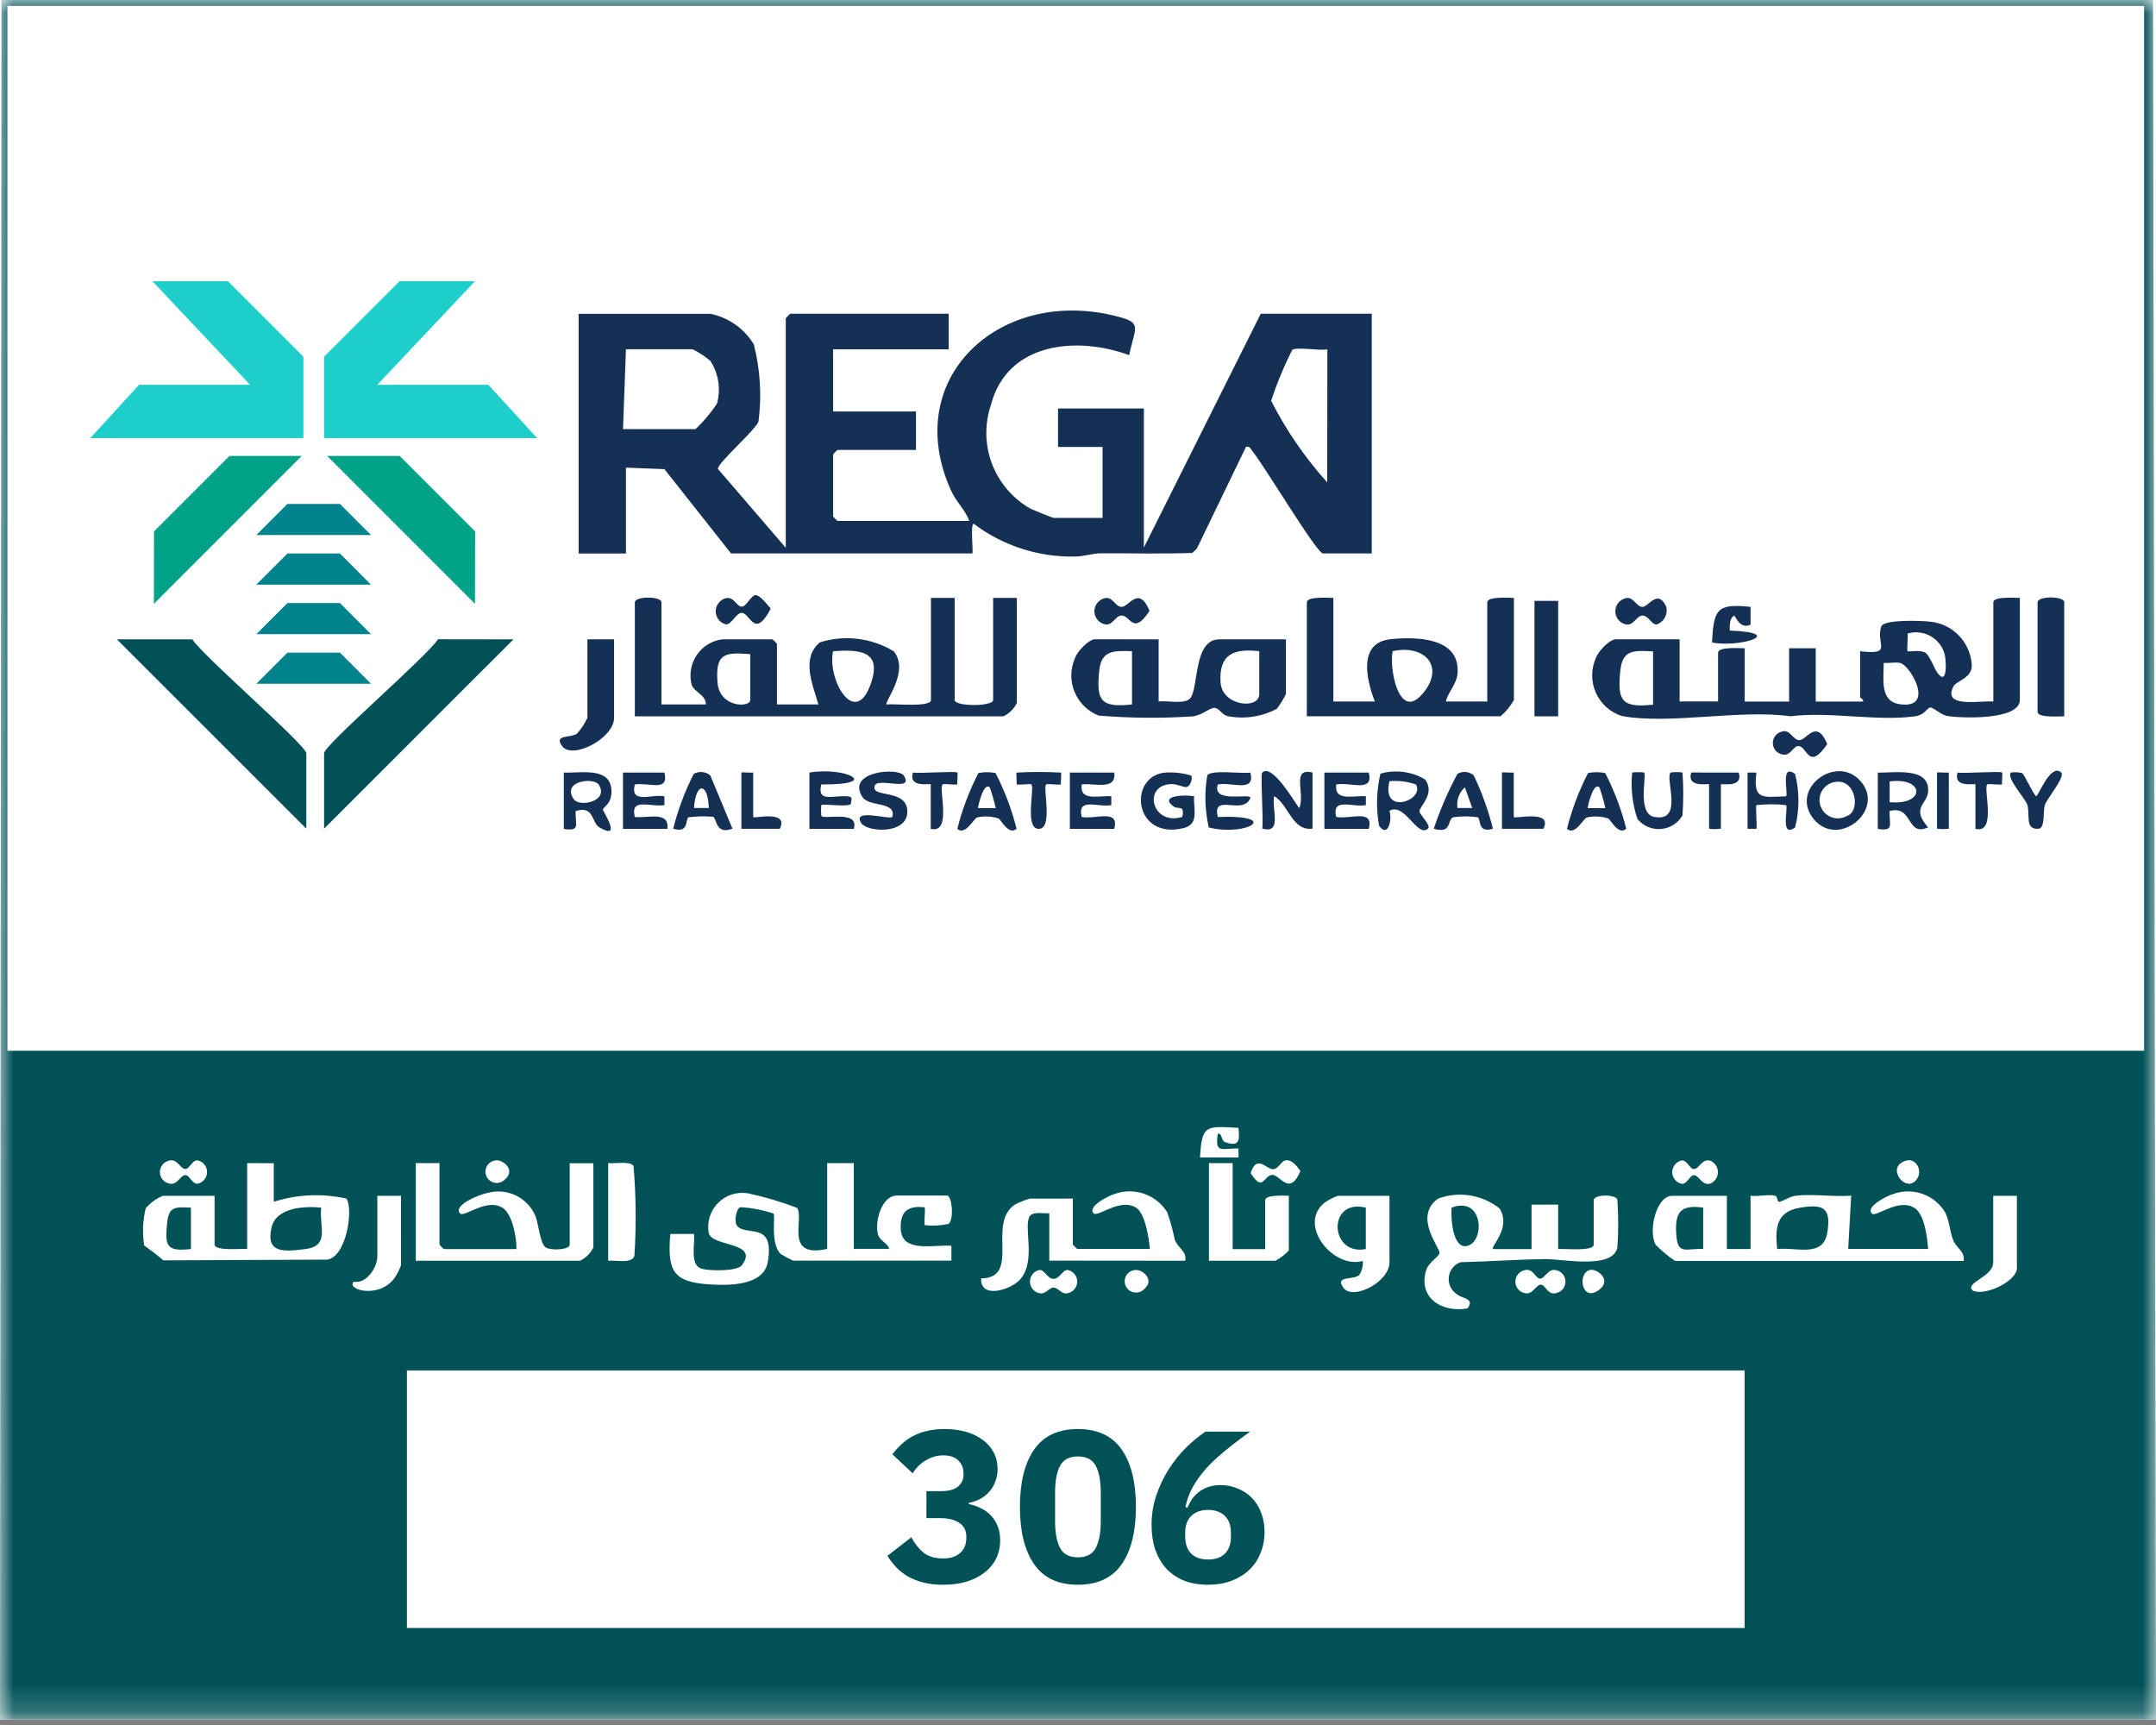 <svg width="80" height="64" viewBox="0 0 80 64" fill="none" xmlns="http://www.w3.org/2000/svg">
<rect x="0" y="0" width="80" height="64" fill="#808080" stroke="none"/>
<g clip-path="url(#clip0_3710_1873)">
<rect width="80" height="63.803" fill="white"/>
<mask id="mask0_3710_1873" style="mask-type:luminance" maskUnits="userSpaceOnUse" x="0" y="0" width="80" height="64">
<path d="M80 0H0V63.803H80V0Z" fill="white"/>
</mask>
<g mask="url(#mask0_3710_1873)">
<path d="M79.89 0L80 63.803H0L0.055 0H79.89ZM79.558 0.22H0.275V38.985H79.558V0.22ZM45.956 41.844C44.78 41.79 44.592 41.689 44.528 42.943H45.956V42.613C45.353 42.589 45.069 42.837 45.187 42.065C45.377 42.044 45.282 42.312 45.471 42.38C46.003 42.563 45.999 42.296 45.953 41.844M6.281 43.06C6.183 43.08 6.095 43.133 6.031 43.21C5.967 43.288 5.933 43.385 5.933 43.486C5.933 43.586 5.967 43.683 6.031 43.761C6.095 43.838 6.183 43.891 6.281 43.911C6.596 43.993 6.706 43.556 6.905 43.6C7.041 43.631 7.149 43.949 7.343 43.915C7.44 43.892 7.526 43.837 7.588 43.759C7.65 43.681 7.684 43.584 7.684 43.484C7.684 43.384 7.65 43.288 7.588 43.209C7.526 43.131 7.44 43.076 7.343 43.053C7.154 43.019 7.041 43.337 6.905 43.368C6.706 43.413 6.597 42.976 6.281 43.057M18.362 43.057C18.297 43.068 18.235 43.094 18.182 43.134C18.129 43.173 18.086 43.224 18.056 43.283C18.027 43.343 18.012 43.408 18.012 43.474C18.013 43.54 18.029 43.605 18.06 43.664C18.09 43.722 18.134 43.773 18.188 43.811C18.242 43.85 18.304 43.875 18.369 43.885C18.434 43.895 18.501 43.889 18.564 43.868C18.627 43.847 18.683 43.812 18.73 43.765C19.166 43.401 18.635 42.987 18.362 43.057ZM47.681 43.057C47.527 43.099 47.431 43.383 47.222 43.379C46.993 43.379 46.629 42.811 46.406 43.524C46.883 44.266 46.879 43.59 47.22 43.59C47.494 43.59 47.849 44.404 48.254 43.446C48.126 43.266 47.923 42.991 47.681 43.057ZM62.39 43.057C62.293 43.08 62.207 43.135 62.145 43.213C62.083 43.291 62.049 43.388 62.049 43.488C62.049 43.588 62.083 43.684 62.145 43.763C62.207 43.841 62.293 43.896 62.39 43.919C62.58 43.953 62.696 43.629 62.828 43.604C63.032 43.566 63.135 43.995 63.452 43.916C63.538 43.883 63.612 43.824 63.665 43.747C63.717 43.671 63.745 43.581 63.745 43.488C63.745 43.395 63.717 43.305 63.665 43.228C63.612 43.152 63.538 43.093 63.452 43.06C63.135 42.98 63.032 43.41 62.828 43.372C62.696 43.347 62.584 43.023 62.39 43.057ZM70.743 43.057C69.93 43.269 70.7 44.301 71.113 43.767C71.365 43.444 71.099 42.964 70.743 43.057ZM9.17 43.152V46.337C8.95 46.322 7.962 46.424 7.962 46.172V44.367H6.04C5.794 44.468 5.577 44.628 5.406 44.833C5.297 45.284 5.278 45.753 5.35 46.212C5.596 46.382 5.834 46.565 6.062 46.761L12.141 46.734C12.867 46.624 13.117 44.842 12.855 44.47C11.962 44.269 11.031 44.309 10.159 44.587V43.157L9.17 43.152ZM16.307 43.152H15.429V46.776H21.523C21.739 46.671 21.913 46.497 22.018 46.282V43.157H21.139V46.178C21.139 46.374 20.448 46.401 20.259 46.288C20.042 46.16 19.981 45.406 19.875 45.135C19.739 44.8 19.486 44.525 19.162 44.363C18.839 44.201 18.467 44.162 18.117 44.254C17.885 44.282 16.764 44.708 17.076 45.024C17.227 45.177 18.064 44.433 18.657 44.816C19.012 45.045 19.175 45.934 19.162 46.342H16.473C16.412 46.294 16.356 46.239 16.307 46.178V43.152ZM22.567 46.776C22.835 46.743 23.44 46.901 23.54 46.596C23.613 45.483 23.602 44.366 23.507 43.255C23.372 43.066 22.811 43.18 22.567 43.152V46.776ZM31.681 43.152H30.693V46.337C29.085 46.689 29.851 45.24 29.579 44.815C28.985 44.587 28.374 44.406 27.752 44.273C27.553 44.24 27.349 44.255 27.157 44.316C26.965 44.378 26.79 44.484 26.648 44.627C26.505 44.769 26.399 44.944 26.337 45.136C26.276 45.328 26.262 45.532 26.295 45.73C26.39 46.278 28.212 46.057 27.519 46.952C27.347 47.173 26.213 47.168 25.97 47.046C25.605 46.868 25.792 46.126 25.752 45.782H24.872C24.761 47.153 24.96 47.57 26.351 47.654C27.062 47.697 28.337 47.706 28.49 46.82C28.758 45.255 27.65 45.914 27.336 45.458C27.236 45.312 27.322 44.825 27.472 44.789C27.89 44.812 28.304 44.891 28.701 45.025C28.785 45.119 28.571 46.127 28.963 46.521C29.111 46.614 29.266 46.698 29.426 46.771H35.302V46.221C34.701 46.163 33.477 46.505 33.425 45.62C33.386 44.963 33.668 44.719 34.313 44.794C34.34 44.931 34.276 45.417 34.313 45.456C34.609 45.489 34.908 45.472 35.199 45.407C35.4 45.267 35.335 44.357 35.137 44.357H33.273C32.714 44.357 32.439 45.339 32.583 45.817C32.647 46.031 32.931 46.12 32.999 46.333H31.681V43.152ZM45.738 43.152H44.859V46.776H47.33C47.515 46.677 47.682 46.547 47.824 46.392V44.367C47.647 44.358 46.946 44.32 46.946 44.532V46.344H45.738V43.152ZM43.981 46.776C44.041 46.426 43.716 46.307 43.595 46.008C43.522 45.659 43.427 45.315 43.312 44.978C43.112 44.657 42.807 44.413 42.449 44.29C42.091 44.167 41.701 44.171 41.346 44.302C41.175 44.345 40.325 44.761 40.581 45.018C40.733 45.171 41.573 44.427 42.162 44.811C42.494 45.026 42.635 45.946 42.667 46.337H39.972C39.912 46.288 39.856 46.233 39.807 46.172V44.469H38.218C38.028 44.523 37.843 44.596 37.667 44.687C36.596 45.389 37.898 47.412 36.406 47.43C36.372 48.204 37.482 47.865 37.836 47.487C38.477 46.803 37.952 45.486 38.214 45.116C38.337 44.943 38.739 45.028 38.935 45.014V46.771L43.981 46.776ZM71.545 46.337H68.579L68.69 44.36C68.036 44.412 67.295 44.291 66.654 44.36C66.383 44.387 66.137 44.592 66.002 44.589C65.945 44.589 65.957 44.384 65.871 44.363C65.615 44.301 65.235 44.402 64.955 44.363V46.34H64.077V44.367H62.045C61.454 44.367 61.148 45.685 61.436 46.185C61.655 46.408 61.896 46.608 62.155 46.783H72.862C72.922 46.433 72.598 46.315 72.477 46.015C72.346 45.692 72.348 45.343 72.182 44.989C71.988 44.663 71.685 44.416 71.327 44.291C70.968 44.167 70.577 44.173 70.223 44.309C70.051 44.353 69.202 44.768 69.459 45.026C69.61 45.179 70.446 44.435 71.04 44.818C71.418 45.062 71.513 45.923 71.545 46.344M14.88 44.367H14.001V46.619C14.001 47.007 13.611 47.645 13.122 47.553C12.838 47.858 14.1 48.209 14.659 47.387C14.748 47.249 14.821 47.102 14.879 46.948L14.88 44.367ZM51.558 44.367H49.636C49.482 44.425 49.335 44.498 49.196 44.586C48.091 45.388 49.451 47.1 50.569 46.784C50.583 46.968 50.535 47.152 50.434 47.306C50.23 47.501 49.509 47.314 49.849 47.779C50.207 48.265 51.558 47.557 51.558 46.84V44.367ZM60.014 46.288C60.055 45.702 60.055 45.115 60.014 44.53C60.014 44.3 59.135 44.3 59.135 44.53V46.178C59.135 46.438 58.052 46.321 57.817 46.342V44.694H56.829V46.342H55.402C55.294 46.248 56.092 45.569 55.645 44.836C55.328 44.585 54.952 44.419 54.552 44.354C54.152 44.29 53.743 44.329 53.363 44.468C52.422 45.143 53.448 46.303 53.415 46.493C53.393 46.62 53.009 46.845 52.926 47.106C52.592 48.146 53.51 48.722 54.459 48.541C54.731 48.147 54.254 48.203 54.026 47.993C53.929 47.922 53.853 47.826 53.807 47.715C53.76 47.604 53.744 47.483 53.761 47.364C53.777 47.245 53.825 47.133 53.9 47.039C53.975 46.945 54.074 46.873 54.187 46.831C55.233 46.804 56.299 46.728 57.342 46.714C57.964 46.706 59.837 47.109 60.014 46.288ZM74.839 44.367H73.96V46.836C73.96 47.378 72.902 47.581 73.191 47.877C73.659 48.109 74.839 47.525 74.839 47.054V44.367ZM38.56 47.12C38.462 47.142 38.374 47.197 38.312 47.276C38.249 47.355 38.216 47.453 38.217 47.553C38.218 47.654 38.253 47.751 38.317 47.829C38.381 47.906 38.47 47.96 38.568 47.98C38.799 48.038 38.922 47.771 39.094 47.771C39.266 47.771 39.389 48.038 39.62 47.98C39.719 47.96 39.807 47.906 39.871 47.828C39.935 47.751 39.97 47.654 39.971 47.553C39.972 47.453 39.938 47.355 39.876 47.276C39.813 47.197 39.726 47.142 39.628 47.12C39.438 47.087 39.326 47.447 39.094 47.447C38.862 47.447 38.755 47.087 38.56 47.12ZM42.082 47.125C42.017 47.136 41.955 47.162 41.902 47.201C41.849 47.241 41.806 47.292 41.776 47.351C41.747 47.41 41.732 47.476 41.732 47.542C41.733 47.608 41.749 47.673 41.78 47.731C41.81 47.79 41.854 47.841 41.908 47.879C41.962 47.917 42.024 47.943 42.089 47.952C42.154 47.962 42.221 47.956 42.284 47.936C42.346 47.915 42.403 47.879 42.45 47.832C42.886 47.469 42.355 47.055 42.082 47.125ZM56.577 47.125C56.479 47.145 56.39 47.198 56.327 47.275C56.263 47.353 56.228 47.45 56.228 47.55C56.228 47.651 56.263 47.748 56.327 47.826C56.39 47.903 56.479 47.956 56.577 47.976C56.892 48.057 57.002 47.62 57.2 47.665C57.351 47.7 57.438 48.056 57.74 47.976C57.838 47.956 57.927 47.903 57.99 47.826C58.054 47.748 58.088 47.651 58.088 47.55C58.088 47.45 58.054 47.353 57.99 47.275C57.927 47.198 57.838 47.145 57.74 47.125C57.425 47.043 57.315 47.481 57.117 47.436C56.966 47.401 56.879 47.046 56.577 47.125ZM58.985 47.119C58.504 47.261 58.708 48.372 59.363 47.832C59.81 47.464 59.236 47.046 58.985 47.119ZM64.735 50.846H15.099V60.401H64.735V50.846Z" fill="#005257"/>
<path d="M35.965 19.328C35.816 18.907 35.476 18.62 35.285 18.192C33.424 14.049 37.04 10.724 41.245 11.689C42.441 11.964 42.134 12.059 41.898 13.176C39.947 12.46 37.377 12.703 36.77 15.019C36.528 15.732 36.542 16.506 36.809 17.209C37.077 17.912 37.581 18.5 38.235 18.872C38.354 18.928 39.053 19.215 39.099 19.215H40.912V16.582H39.259V15.155H42.444V20.316L46.782 11.64H50.9V20.533H49.088C48.859 20.533 46.892 17.244 46.489 16.762C46.416 16.673 46.387 16.543 46.234 16.578L44.409 20.357L44.239 20.515C43.109 20.555 41.978 20.524 40.847 20.528C40.533 20.528 40.225 20.649 39.864 20.649C38.519 20.671 37.205 20.243 36.131 19.433C35.992 19.433 36.131 20.533 36.075 20.533H27.125L24.654 17.406L23.226 17.35V20.535H21.47V11.643H26.357C26.69 11.709 27.006 11.845 27.284 12.04C27.562 12.236 27.796 12.487 27.971 12.778C28.209 13.71 28.269 14.679 28.146 15.632C28.051 15.945 26.602 17.195 26.639 17.398L29.157 20.323V11.809C29.207 11.746 29.264 11.69 29.326 11.64H35.201V12.96H30.914V15.266H33.988V16.694H31.078C31.018 16.743 30.963 16.798 30.914 16.858V19.165C30.963 19.225 31.018 19.28 31.078 19.329L35.965 19.328ZM23.117 15.922H25.807C26.111 15.636 26.38 15.315 26.607 14.966C26.678 14.7 26.693 14.424 26.651 14.152C26.608 13.881 26.51 13.622 26.361 13.391C26.16 13.22 25.937 13.074 25.699 12.957H23.226L23.117 15.922ZM49.253 12.96C48.969 13.019 48.126 12.865 47.952 12.978C47.642 13.588 47.38 14.22 47.167 14.87C47.724 15.966 48.424 16.984 49.248 17.897L49.253 12.96Z" fill="#143055"/>
<path d="M74.948 22.183V25.967C74.948 26.732 72.762 26.647 72.263 26.565C71.996 26.52 71.736 26.228 71.614 26.251C71.492 26.274 71.425 26.525 71.056 26.576C69.653 26.772 67.855 26.387 66.442 26.576C64.573 26.309 61.949 26.891 60.184 26.566C59.971 26.499 59.774 26.387 59.607 26.238C59.44 26.09 59.307 25.907 59.216 25.703C59.124 25.499 59.078 25.278 59.078 25.054C59.079 24.831 59.127 24.61 59.219 24.406C59.303 24.16 59.73 23.718 59.958 23.718H62.323V26.024H63.75V24.217C63.75 23.988 64.555 24.052 64.739 24.052V26.029H66.386V24.052H67.374V26.029H69.131C69.16 25.948 69.021 25.898 69.021 25.864V24.161C70.27 24.309 69.589 23.905 69.805 23.244C69.894 22.974 71.276 23.028 71.603 23.063C72.014 23.099 72.398 23.282 72.684 23.579C72.971 23.875 73.142 24.265 73.165 24.677C73.169 25.179 72.597 25.244 72.479 25.477C72.067 26.29 73.519 25.979 73.964 26.029V22.348C73.964 22.119 74.769 22.183 74.952 22.183M70.778 24.16C70.814 24.194 71.235 24.095 71.44 24.215C71.602 24.31 71.767 24.799 71.896 24.972C72.275 25.471 72.216 24.49 72.157 24.27C72.118 24.129 72.052 23.996 71.961 23.881C71.871 23.766 71.758 23.67 71.63 23.598C71.502 23.527 71.361 23.482 71.215 23.466C71.07 23.45 70.922 23.463 70.782 23.505C70.803 23.64 70.75 24.134 70.782 24.167M61.339 24.167C60.645 24.134 60.204 24.087 60.124 24.873C60.01 25.999 60.162 26.269 61.339 26.144V24.167ZM69.896 24.595C69.902 25.18 69.73 26.029 70.511 26.13C71.826 26.301 70.874 24.665 70.501 24.595C70.316 24.56 70.09 24.611 69.896 24.595Z" fill="#143055"/>
<path d="M24.543 26.136H26.191C26.207 25.782 25.748 25.681 25.664 25.4C25.616 25.215 25.608 25.022 25.64 24.833C25.672 24.644 25.744 24.465 25.851 24.306C25.958 24.147 26.097 24.013 26.26 23.912C26.423 23.811 26.605 23.746 26.795 23.721H28.664C28.725 23.77 28.78 23.825 28.829 23.886V26.136H30.367C30.169 25.428 29.705 24.427 30.423 23.832C30.877 23.689 31.357 23.645 31.831 23.703C32.304 23.761 32.759 23.919 33.166 24.167C33.762 24.908 32.802 26.049 32.897 26.136C33.156 26.1 34.544 26.254 34.544 25.972V22.183H35.423V25.972C35.423 26.218 36.851 26.218 36.851 25.972V22.183H37.73V26.081C37.625 26.297 37.45 26.471 37.235 26.576H23.556V22.349C23.556 22.113 24.543 22.113 24.543 22.349V26.136ZM30.913 24.16C30.679 25.211 31.751 27.084 32.332 25.308C32.719 24.123 31.859 24.098 30.913 24.16ZM27.838 24.27C26.852 24.183 26.544 24.27 26.623 25.319C26.695 26.265 27.838 26.259 27.838 25.972V24.27Z" fill="#143055"/>
<path d="M19.931 16.253H12.024V13.234L14.825 10.434H17.625L14.001 14.276H18.119L19.931 16.253Z" fill="#1ECECA"/>
<path d="M11.366 30.745L4.338 23.721H7.138C7.525 24.337 11.366 27.649 11.366 27.948V30.745Z" fill="#005257"/>
<path d="M49.476 22.183V26.027H51.013C50.696 25.2 50.382 23.834 51.61 23.714C52.547 23.619 54.178 23.643 54.084 24.97C54.055 25.385 53.74 25.657 53.649 26.027H55.186V22.348C55.186 22.119 55.991 22.183 56.175 22.183V25.972C56.045 26.199 55.878 26.403 55.681 26.575H48.491V22.348C48.491 22.119 49.296 22.183 49.48 22.183M51.675 24.159C51.544 24.81 51.906 26.756 52.775 25.752C53.643 24.749 52.882 23.899 51.675 24.159Z" fill="#143055"/>
<path d="M19.053 23.721L12.025 30.745V27.945C12.025 27.645 15.866 24.333 16.253 23.717L19.053 23.721Z" fill="#005257"/>
<path d="M42.992 23.721V26.026C43.309 25.982 43.929 26.141 44.15 25.92C44.493 25.573 44.261 23.721 45.244 23.721H47.715V25.752C47.621 25.943 47.508 26.125 47.379 26.296C46.827 26.59 46.191 26.688 45.575 26.574C45.322 26.524 45.229 26.245 45.044 26.262C44.86 26.279 44.605 26.535 44.258 26.578C43.096 26.655 41.929 26.646 40.769 26.549C40.567 26.471 40.383 26.352 40.229 26.2C40.075 26.048 39.953 25.866 39.871 25.666C39.789 25.465 39.748 25.25 39.752 25.034C39.756 24.817 39.804 24.604 39.892 24.407C39.977 24.16 40.404 23.718 40.631 23.718L42.992 23.721ZM42.004 24.16C41.342 24.14 40.869 24.116 40.79 24.867C40.673 25.992 40.83 26.262 42.004 26.137V24.16ZM46.726 24.16C45.78 24.052 45.225 24.269 45.289 25.315C45.343 26.202 46.726 26.335 46.726 25.752V24.16Z" fill="#143055"/>
<path d="M17.625 22.403L12.139 16.916H14.829L17.629 19.716L17.625 22.403Z" fill="#00A387"/>
<path d="M76.595 26.576C76.412 26.576 75.606 26.64 75.606 26.411V22.344C75.606 22.108 76.595 22.108 76.595 22.344V26.576Z" fill="#143055"/>
<path d="M22.786 23.721V26.631C22.786 27.396 21.237 28.197 20.858 27.681C20.541 27.248 21.148 27.387 21.403 27.225C21.564 27.048 21.698 26.848 21.797 26.631V23.721H22.786Z" fill="#143055"/>
<path d="M57.817 22.293H56.938V26.576H57.817V22.293Z" fill="#143055"/>
<path d="M46.836 28.663C47.2 28.306 48.022 29.743 48.209 29.982C48.445 29.451 47.891 28.462 48.703 28.663V30.744C47.938 30.839 47.827 29.861 47.277 29.536C47.182 30.076 47.59 30.938 46.836 30.744C46.892 30.449 46.761 28.73 46.836 28.658" fill="#143055"/>
<path d="M44.2 28.773C44.261 28.868 44.182 29.168 44.026 29.2C43.932 29.219 43.669 29.087 43.484 29.09C42.367 29.105 42.738 30.66 43.871 30.308C43.966 29.835 43.726 30.049 43.549 29.922C42.981 29.516 43.97 29.474 44.31 29.543C44.272 30.041 44.517 30.584 43.901 30.727C42.092 31.155 41.852 28.882 43.163 28.672C43.513 28.636 43.867 28.672 44.203 28.777" fill="#143055"/>
<path d="M52.985 30.745C52.592 31.094 52.12 29.753 51.558 30.082C51.668 30.448 51.487 31.095 51.171 30.634C51.057 29.994 51.074 29.337 51.221 28.703C51.498 28.624 51.789 28.602 52.075 28.64C52.36 28.678 52.635 28.773 52.883 28.922C53.273 29.47 52.644 29.928 52.673 30.117C52.691 30.236 53.112 30.627 52.985 30.741M52.535 29.104C52.222 28.994 51.888 28.953 51.557 28.984C51.24 30.303 52.905 29.664 52.535 29.104Z" fill="#143055"/>
<path d="M69.678 28.664C70.262 28.685 71.608 28.431 71.544 29.37C71.511 29.843 70.896 29.965 71.544 30.695C70.733 31.073 70.99 29.849 70.115 30.091C70.096 30.606 70.299 30.848 69.676 30.753L69.678 28.664ZM70.117 29.762C71.432 29.89 71.441 28.827 70.117 28.992V29.762Z" fill="#143055"/>
<path d="M46.397 28.664C46.586 29.421 45.728 29.008 45.189 29.103C44.95 29.822 46.401 29.415 46.398 29.598C46.14 30.284 44.961 29.392 45.188 30.31C47.562 30.224 46.299 31.046 44.852 30.702C44.707 30.067 44.688 29.409 44.797 28.766C44.952 28.544 46.072 28.717 46.397 28.664Z" fill="#143055"/>
<path d="M50.79 28.664C50.979 29.421 50.122 29.008 49.583 29.104C49.495 29.755 50.231 29.502 50.681 29.543V29.871C50.188 29.966 49.401 29.566 49.581 30.311C50.121 30.406 50.983 29.997 50.79 30.751H49.143V28.664H50.79Z" fill="#143055"/>
<path d="M41.345 28.664C41.432 29.344 40.601 29.043 40.138 29.104C40.05 29.755 40.787 29.502 41.236 29.543V29.871C40.743 29.966 39.956 29.566 40.137 30.311C40.676 30.406 41.539 29.997 41.345 30.751H39.698V28.664H41.345Z" fill="#143055"/>
<path d="M68.979 28.92C70.044 29.985 68.251 31.497 67.32 30.414C66.374 29.314 68.063 28.004 68.979 28.92ZM68.112 29.009C68.013 29.021 67.918 29.054 67.834 29.107C67.75 29.159 67.678 29.23 67.624 29.313C67.57 29.396 67.534 29.49 67.52 29.589C67.507 29.687 67.515 29.788 67.544 29.883C67.573 29.977 67.623 30.065 67.689 30.139C67.756 30.212 67.838 30.27 67.93 30.309C68.021 30.348 68.12 30.366 68.219 30.362C68.319 30.358 68.416 30.332 68.504 30.287C69.066 30.118 68.866 28.892 68.112 29.009Z" fill="#143055"/>
<path d="M30.034 28.664C31.317 28.436 32.795 29.12 30.473 29.104C30.316 29.775 30.874 29.513 31.411 29.542C31.638 29.553 31.609 29.605 31.572 29.816C31.546 29.964 30.532 29.808 30.473 29.872C30.461 30 30.461 30.128 30.473 30.256C30.5 30.445 31.902 30.019 31.681 30.751H30.034V28.664Z" fill="#143055"/>
<path d="M20.92 28.664C21.582 28.689 22.695 28.433 22.689 29.378C22.689 29.836 22.381 29.939 22.372 30.035C22.366 30.095 23.114 31.207 22.24 30.697C21.944 30.525 22.05 29.867 21.359 30.093C21.341 30.609 21.548 30.85 20.92 30.756V28.664ZM22.222 29.119C22.039 28.821 20.812 28.973 21.297 29.659C21.504 29.952 22.599 29.737 22.222 29.119Z" fill="#143055"/>
<path d="M24.654 28.664C24.833 29.4 24.086 29.02 23.555 29.104C23.375 29.848 24.162 29.453 24.654 29.543V29.871C24.12 29.955 23.376 29.575 23.555 30.311C24.018 30.367 24.85 30.07 24.763 30.751H23.116V28.664H24.654Z" fill="#143055"/>
<path d="M33.541 28.781C33.955 29.457 32.329 28.711 32.452 29.264C32.519 29.566 33.706 29.311 33.666 30.148C33.627 30.969 32.168 30.876 31.953 30.532C31.606 29.976 33 30.422 33.11 30.309C33.27 29.724 32.248 29.948 32.004 29.575C31.376 28.615 33.342 28.454 33.541 28.781Z" fill="#143055"/>
<path d="M55.401 30.745C54.814 30.928 54.964 30.401 54.833 30.32C54.532 30.279 54.227 30.279 53.927 30.32C53.684 30.406 53.897 30.952 53.201 30.746C53.436 30.045 53.729 29.365 54.077 28.713C54.171 28.657 54.281 28.632 54.39 28.642C54.499 28.652 54.602 28.697 54.684 28.769C54.987 29.402 55.226 30.064 55.396 30.746M54.628 29.977L54.354 29.209C54.249 29.305 54.169 29.425 54.121 29.558C54.073 29.692 54.059 29.836 54.079 29.977H54.628Z" fill="#143055"/>
<path d="M59.56 28.677C59.899 29.335 60.162 30.029 60.343 30.747C60.059 31.011 59.758 30.412 59.681 30.369C59.421 30.282 59.141 30.268 58.874 30.331C58.753 30.373 58.441 31.012 58.144 30.752C58.324 30.034 58.587 29.339 58.927 28.681C59.134 28.639 59.348 28.639 59.556 28.681M59.35 29.216C59.126 28.996 58.916 29.878 58.913 29.984H59.57C59.511 29.724 59.437 29.468 59.35 29.216Z" fill="#143055"/>
<path d="M36.938 28.677C37.277 29.335 37.54 30.029 37.721 30.747C37.437 31.011 37.136 30.412 37.059 30.369C36.798 30.282 36.519 30.268 36.252 30.331C36.131 30.373 35.819 31.012 35.522 30.752C35.702 30.034 35.965 29.339 36.305 28.681C36.512 28.639 36.726 28.639 36.934 28.681M36.728 29.216C36.504 28.996 36.293 29.878 36.291 29.984H36.948C36.889 29.724 36.815 29.468 36.728 29.216Z" fill="#143055"/>
<path d="M27.179 30.745C26.525 30.99 26.611 30.34 26.448 30.302C26.148 30.279 25.846 30.286 25.547 30.321C25.421 30.403 25.571 30.93 24.98 30.745C25.156 30.04 25.412 29.358 25.743 28.71C25.839 28.657 25.948 28.634 26.058 28.644C26.167 28.654 26.271 28.697 26.355 28.767L27.179 30.745ZM26.301 29.977C26.271 29.012 25.812 29.013 25.752 29.977H26.301Z" fill="#143055"/>
<path d="M62.43 30.253C62.347 30.396 62.231 30.516 62.091 30.604C61.952 30.692 61.793 30.744 61.629 30.757C61.465 30.77 61.3 30.744 61.148 30.679C60.996 30.614 60.862 30.514 60.758 30.387C60.57 29.832 60.504 29.243 60.563 28.66C60.709 28.645 60.856 28.645 61.001 28.66C61.118 28.772 60.73 30.19 61.388 30.31C62.493 30.512 61.767 28.875 61.991 28.66C62.136 28.642 62.284 28.642 62.43 28.66C62.468 29.19 62.468 29.722 62.43 30.253" fill="#143055"/>
<path d="M64.845 28.664H65.174C65.039 29.697 65.405 29.573 66.273 29.544C66.368 29.449 66.043 28.302 66.608 28.714C66.774 29.366 66.774 30.049 66.608 30.7C66.04 31.112 66.364 29.961 66.273 29.87C65.908 29.831 65.539 29.831 65.174 29.87C65.133 29.91 65.204 30.587 65.174 30.75H64.845V28.664Z" fill="#143055"/>
<path d="M75.035 28.685C75.112 28.728 75.419 29.424 75.552 29.541C75.635 29.541 76.09 28.297 76.484 28.662C76.647 28.812 75.938 29.658 75.875 29.864C75.803 30.102 75.894 30.674 75.66 30.747C75.117 30.801 75.334 30.221 75.228 29.864C75.162 29.641 74.423 28.845 74.619 28.662C74.758 28.641 74.899 28.649 75.035 28.685Z" fill="#143055"/>
<path d="M39.368 28.664C39.395 28.692 39.351 28.997 39.368 29.103C39.245 29.128 38.853 29.069 38.818 29.103C38.687 29.229 39.084 30.752 38.544 30.752C38.003 30.752 38.401 29.229 38.27 29.103C38.235 29.069 37.843 29.128 37.72 29.103C37.735 29.024 37.699 28.664 37.72 28.664C38.268 28.634 38.818 28.634 39.367 28.664" fill="#143055"/>
<path d="M64.956 22.514V23.177C64.552 23.366 64.388 22.834 64.353 22.846C64.178 22.909 64.17 23.233 64.188 23.395C66.349 23.481 64.514 24.045 63.525 23.834C63.592 22.642 63.675 22.373 64.954 22.516" fill="#143055"/>
<path d="M64.517 28.664C64.699 29.258 63.855 29.054 63.855 29.103V30.745C63.709 30.767 63.561 30.767 63.416 30.745V29.101C63.416 29.052 62.575 29.256 62.754 28.662L64.517 28.664Z" fill="#143055"/>
<path d="M74.29 28.663C74.316 28.691 74.273 28.997 74.29 29.102C74.167 29.127 73.774 29.068 73.739 29.102C73.581 29.255 74.1 30.95 73.3 30.75V29.101C73.3 29.051 72.459 29.256 72.638 28.662C72.883 28.705 74.228 28.602 74.285 28.662" fill="#143055"/>
<path d="M35.525 28.663C35.552 28.691 35.508 28.997 35.525 29.102C35.402 29.127 35.01 29.068 34.975 29.102C34.817 29.255 35.335 30.95 34.536 30.75V29.101C34.536 29.051 33.695 29.256 33.874 28.662C34.119 28.705 35.464 28.602 35.521 28.662" fill="#143055"/>
<path d="M56.17 28.663V30.31C56.17 30.405 57.635 30.012 57.269 30.75H55.731V28.663C55.731 28.642 56.092 28.678 56.17 28.663Z" fill="#143055"/>
<path d="M28.017 22.081C28.188 22.051 28.484 22.451 28.598 22.582C28.006 23.712 27.847 22.792 27.548 22.74C27.322 22.7 27.147 23.202 26.92 23.162C26.815 23.131 26.723 23.067 26.657 22.98C26.592 22.892 26.557 22.785 26.558 22.676C26.558 22.567 26.595 22.46 26.662 22.374C26.728 22.287 26.821 22.224 26.927 22.195C27.243 22.114 27.341 22.541 27.548 22.505C27.689 22.481 27.875 22.105 28.021 22.081" fill="#143055"/>
<path d="M40.983 22.195C41.291 22.116 41.379 22.517 41.62 22.517C41.892 22.517 42.248 21.702 42.655 22.661C42.045 23.597 41.95 22.836 41.62 22.836C41.378 22.836 41.291 23.237 40.983 23.159C40.876 23.131 40.782 23.069 40.714 22.982C40.646 22.895 40.609 22.787 40.609 22.677C40.609 22.566 40.646 22.459 40.714 22.372C40.782 22.285 40.876 22.222 40.983 22.195Z" fill="#143055"/>
<path d="M27.948 28.663V30.31C27.948 30.392 29.284 30.027 28.936 30.749H27.509V28.663C27.509 28.642 27.869 28.678 27.948 28.663Z" fill="#143055"/>
<path d="M60.311 22.195C60.619 22.116 60.706 22.516 60.948 22.517C61.167 22.517 61.516 21.822 61.83 22.517C61.861 22.649 61.843 22.788 61.779 22.908C61.714 23.027 61.609 23.119 61.482 23.166C61.287 23.199 61.18 22.839 60.948 22.839C60.716 22.839 60.619 23.24 60.311 23.162C60.205 23.134 60.11 23.072 60.042 22.985C59.974 22.897 59.938 22.79 59.938 22.68C59.938 22.569 59.974 22.462 60.042 22.375C60.11 22.287 60.205 22.225 60.311 22.198" fill="#143055"/>
<path d="M66.131 27.137C66.437 27.059 66.526 27.46 66.767 27.46C67.04 27.46 67.397 26.644 67.802 27.605C67.124 28.602 67.07 27.736 66.753 27.681C66.545 27.645 66.446 28.074 66.131 27.991C66.032 27.972 65.944 27.918 65.88 27.841C65.817 27.763 65.782 27.666 65.782 27.566C65.782 27.465 65.817 27.368 65.88 27.291C65.944 27.213 66.032 27.16 66.131 27.14" fill="#143055"/>
<path d="M72.313 28.663V30.745C72.168 30.766 72.019 30.766 71.874 30.745V28.663C71.874 28.642 72.234 28.678 72.313 28.663Z" fill="#143055"/>
<path d="M65.943 46.343C65.865 45.586 65.898 44.961 66.773 44.811C67.666 44.657 67.951 44.811 67.804 45.732C67.651 46.678 66.637 46.259 65.943 46.343Z" fill="#005257"/>
<path d="M63.198 44.805V46.342C62.585 46.302 62.263 46.581 62.204 45.853C62.136 45.021 62.31 44.675 63.198 44.805Z" fill="#005257"/>
<path d="M11.919 44.804C11.837 45.519 12.258 46.233 11.317 46.344C10.543 46.439 9.853 46.513 10.075 45.542C10.247 44.794 11.3 44.742 11.919 44.804Z" fill="#005257"/>
<path d="M7.084 44.805V46.342C6.194 46.437 6.114 46.248 6.199 45.402C6.263 44.766 6.464 44.776 7.084 44.805Z" fill="#005257"/>
<path d="M53.864 44.805C55.038 44.357 55.113 46.049 54.448 46.224C53.896 46.366 53.826 45.17 53.864 44.805Z" fill="#005257"/>
<path d="M50.679 44.805V46.342C49.331 46.605 49.24 44.45 50.679 44.805Z" fill="#005257"/>
<path d="M12.614 24.213H10.665L9.51 25.368H13.767L12.614 24.213Z" fill="#00838C"/>
<path d="M12.614 22.374H10.665L9.51 23.529H13.767L12.614 22.374Z" fill="#00838C"/>
<path d="M12.614 20.536H10.665L9.51 21.691H13.767L12.614 20.536Z" fill="#00838C"/>
<path d="M12.614 18.696H10.665L9.51 19.851H13.767L12.614 18.696Z" fill="#00838C"/>
<path d="M3.35 16.253H11.257V13.234L8.457 10.434H5.656L9.279 14.276H5.161L3.35 16.253Z" fill="#1ECECA"/>
<path d="M5.71 22.403L11.197 16.916H8.514L5.714 19.716L5.71 22.403Z" fill="#00A387"/>
</g>
<path d="M34.896 55.324C35.194 55.324 35.41 55.268 35.544 55.156C35.682 55.039 35.752 54.895 35.752 54.724V54.668C35.752 54.465 35.685 54.303 35.552 54.18C35.424 54.057 35.24 53.996 35 53.996C34.776 53.996 34.565 54.055 34.368 54.172C34.17 54.284 34.002 54.447 33.864 54.66L33.112 53.956C33.218 53.818 33.333 53.692 33.456 53.58C33.578 53.463 33.717 53.364 33.872 53.284C34.026 53.199 34.2 53.135 34.392 53.092C34.584 53.044 34.8 53.02 35.04 53.02C35.339 53.02 35.608 53.055 35.848 53.124C36.093 53.194 36.301 53.295 36.472 53.428C36.648 53.556 36.781 53.711 36.872 53.892C36.968 54.074 37.016 54.276 37.016 54.5C37.016 54.676 36.986 54.836 36.928 54.98C36.874 55.124 36.797 55.249 36.696 55.356C36.6 55.463 36.488 55.551 36.36 55.62C36.232 55.684 36.096 55.73 35.952 55.756V55.804C36.117 55.836 36.269 55.889 36.408 55.964C36.552 56.033 36.675 56.124 36.776 56.236C36.883 56.348 36.965 56.481 37.024 56.636C37.083 56.785 37.112 56.956 37.112 57.148C37.112 57.399 37.061 57.626 36.96 57.828C36.858 58.031 36.715 58.204 36.528 58.348C36.341 58.492 36.117 58.604 35.856 58.684C35.594 58.759 35.306 58.796 34.992 58.796C34.709 58.796 34.459 58.767 34.24 58.708C34.021 58.65 33.829 58.572 33.664 58.476C33.504 58.375 33.362 58.26 33.24 58.132C33.123 58.004 33.019 57.868 32.928 57.724L33.816 57.036C33.938 57.266 34.088 57.455 34.264 57.604C34.445 57.748 34.688 57.82 34.992 57.82C35.264 57.82 35.474 57.754 35.624 57.62C35.779 57.481 35.856 57.295 35.856 57.06V57.012C35.856 56.783 35.768 56.612 35.592 56.5C35.421 56.383 35.184 56.324 34.88 56.324H34.376V55.324H34.896ZM39.997 58.796C39.266 58.796 38.725 58.543 38.373 58.036C38.021 57.529 37.845 56.82 37.845 55.908C37.845 54.996 38.021 54.287 38.373 53.78C38.725 53.273 39.266 53.02 39.997 53.02C40.727 53.02 41.269 53.273 41.621 53.78C41.973 54.287 42.149 54.996 42.149 55.908C42.149 56.82 41.973 57.529 41.621 58.036C41.269 58.543 40.727 58.796 39.997 58.796ZM39.997 57.78C40.317 57.78 40.538 57.663 40.661 57.428C40.783 57.194 40.845 56.863 40.845 56.436V55.38C40.845 54.953 40.783 54.623 40.661 54.388C40.538 54.154 40.317 54.036 39.997 54.036C39.677 54.036 39.455 54.154 39.333 54.388C39.21 54.623 39.149 54.953 39.149 55.38V56.436C39.149 56.863 39.21 57.194 39.333 57.428C39.455 57.663 39.677 57.78 39.997 57.78ZM44.826 58.796C44.495 58.796 44.199 58.745 43.938 58.644C43.676 58.538 43.455 58.388 43.274 58.196C43.098 57.999 42.962 57.764 42.866 57.492C42.775 57.22 42.73 56.916 42.73 56.58C42.73 56.191 42.788 55.823 42.906 55.476C43.028 55.124 43.183 54.801 43.37 54.508C43.562 54.209 43.775 53.943 44.01 53.708C44.25 53.474 44.49 53.276 44.73 53.116H46.386C46.044 53.361 45.738 53.596 45.466 53.82C45.194 54.039 44.956 54.26 44.754 54.484C44.556 54.708 44.391 54.938 44.258 55.172C44.13 55.401 44.039 55.65 43.986 55.916L44.058 55.94C44.106 55.834 44.162 55.73 44.226 55.628C44.295 55.527 44.378 55.439 44.474 55.364C44.575 55.284 44.692 55.22 44.826 55.172C44.959 55.124 45.114 55.1 45.29 55.1C45.519 55.1 45.732 55.143 45.93 55.228C46.132 55.308 46.306 55.423 46.45 55.572C46.599 55.721 46.714 55.906 46.794 56.124C46.879 56.337 46.922 56.575 46.922 56.836C46.922 57.124 46.871 57.388 46.77 57.628C46.674 57.868 46.532 58.076 46.346 58.252C46.164 58.423 45.946 58.556 45.69 58.652C45.434 58.748 45.146 58.796 44.826 58.796ZM44.826 57.86C45.092 57.86 45.3 57.788 45.45 57.644C45.599 57.495 45.674 57.284 45.674 57.012V56.868C45.674 56.596 45.599 56.388 45.45 56.244C45.3 56.095 45.092 56.02 44.826 56.02C44.559 56.02 44.351 56.095 44.202 56.244C44.052 56.388 43.978 56.596 43.978 56.868V57.012C43.978 57.284 44.052 57.495 44.202 57.644C44.351 57.788 44.559 57.86 44.826 57.86Z" fill="#005257"/>
</g>
<defs>
<clipPath id="clip0_3710_1873">
<rect width="80" height="63.803" fill="white"/>
</clipPath>
</defs>
</svg>
